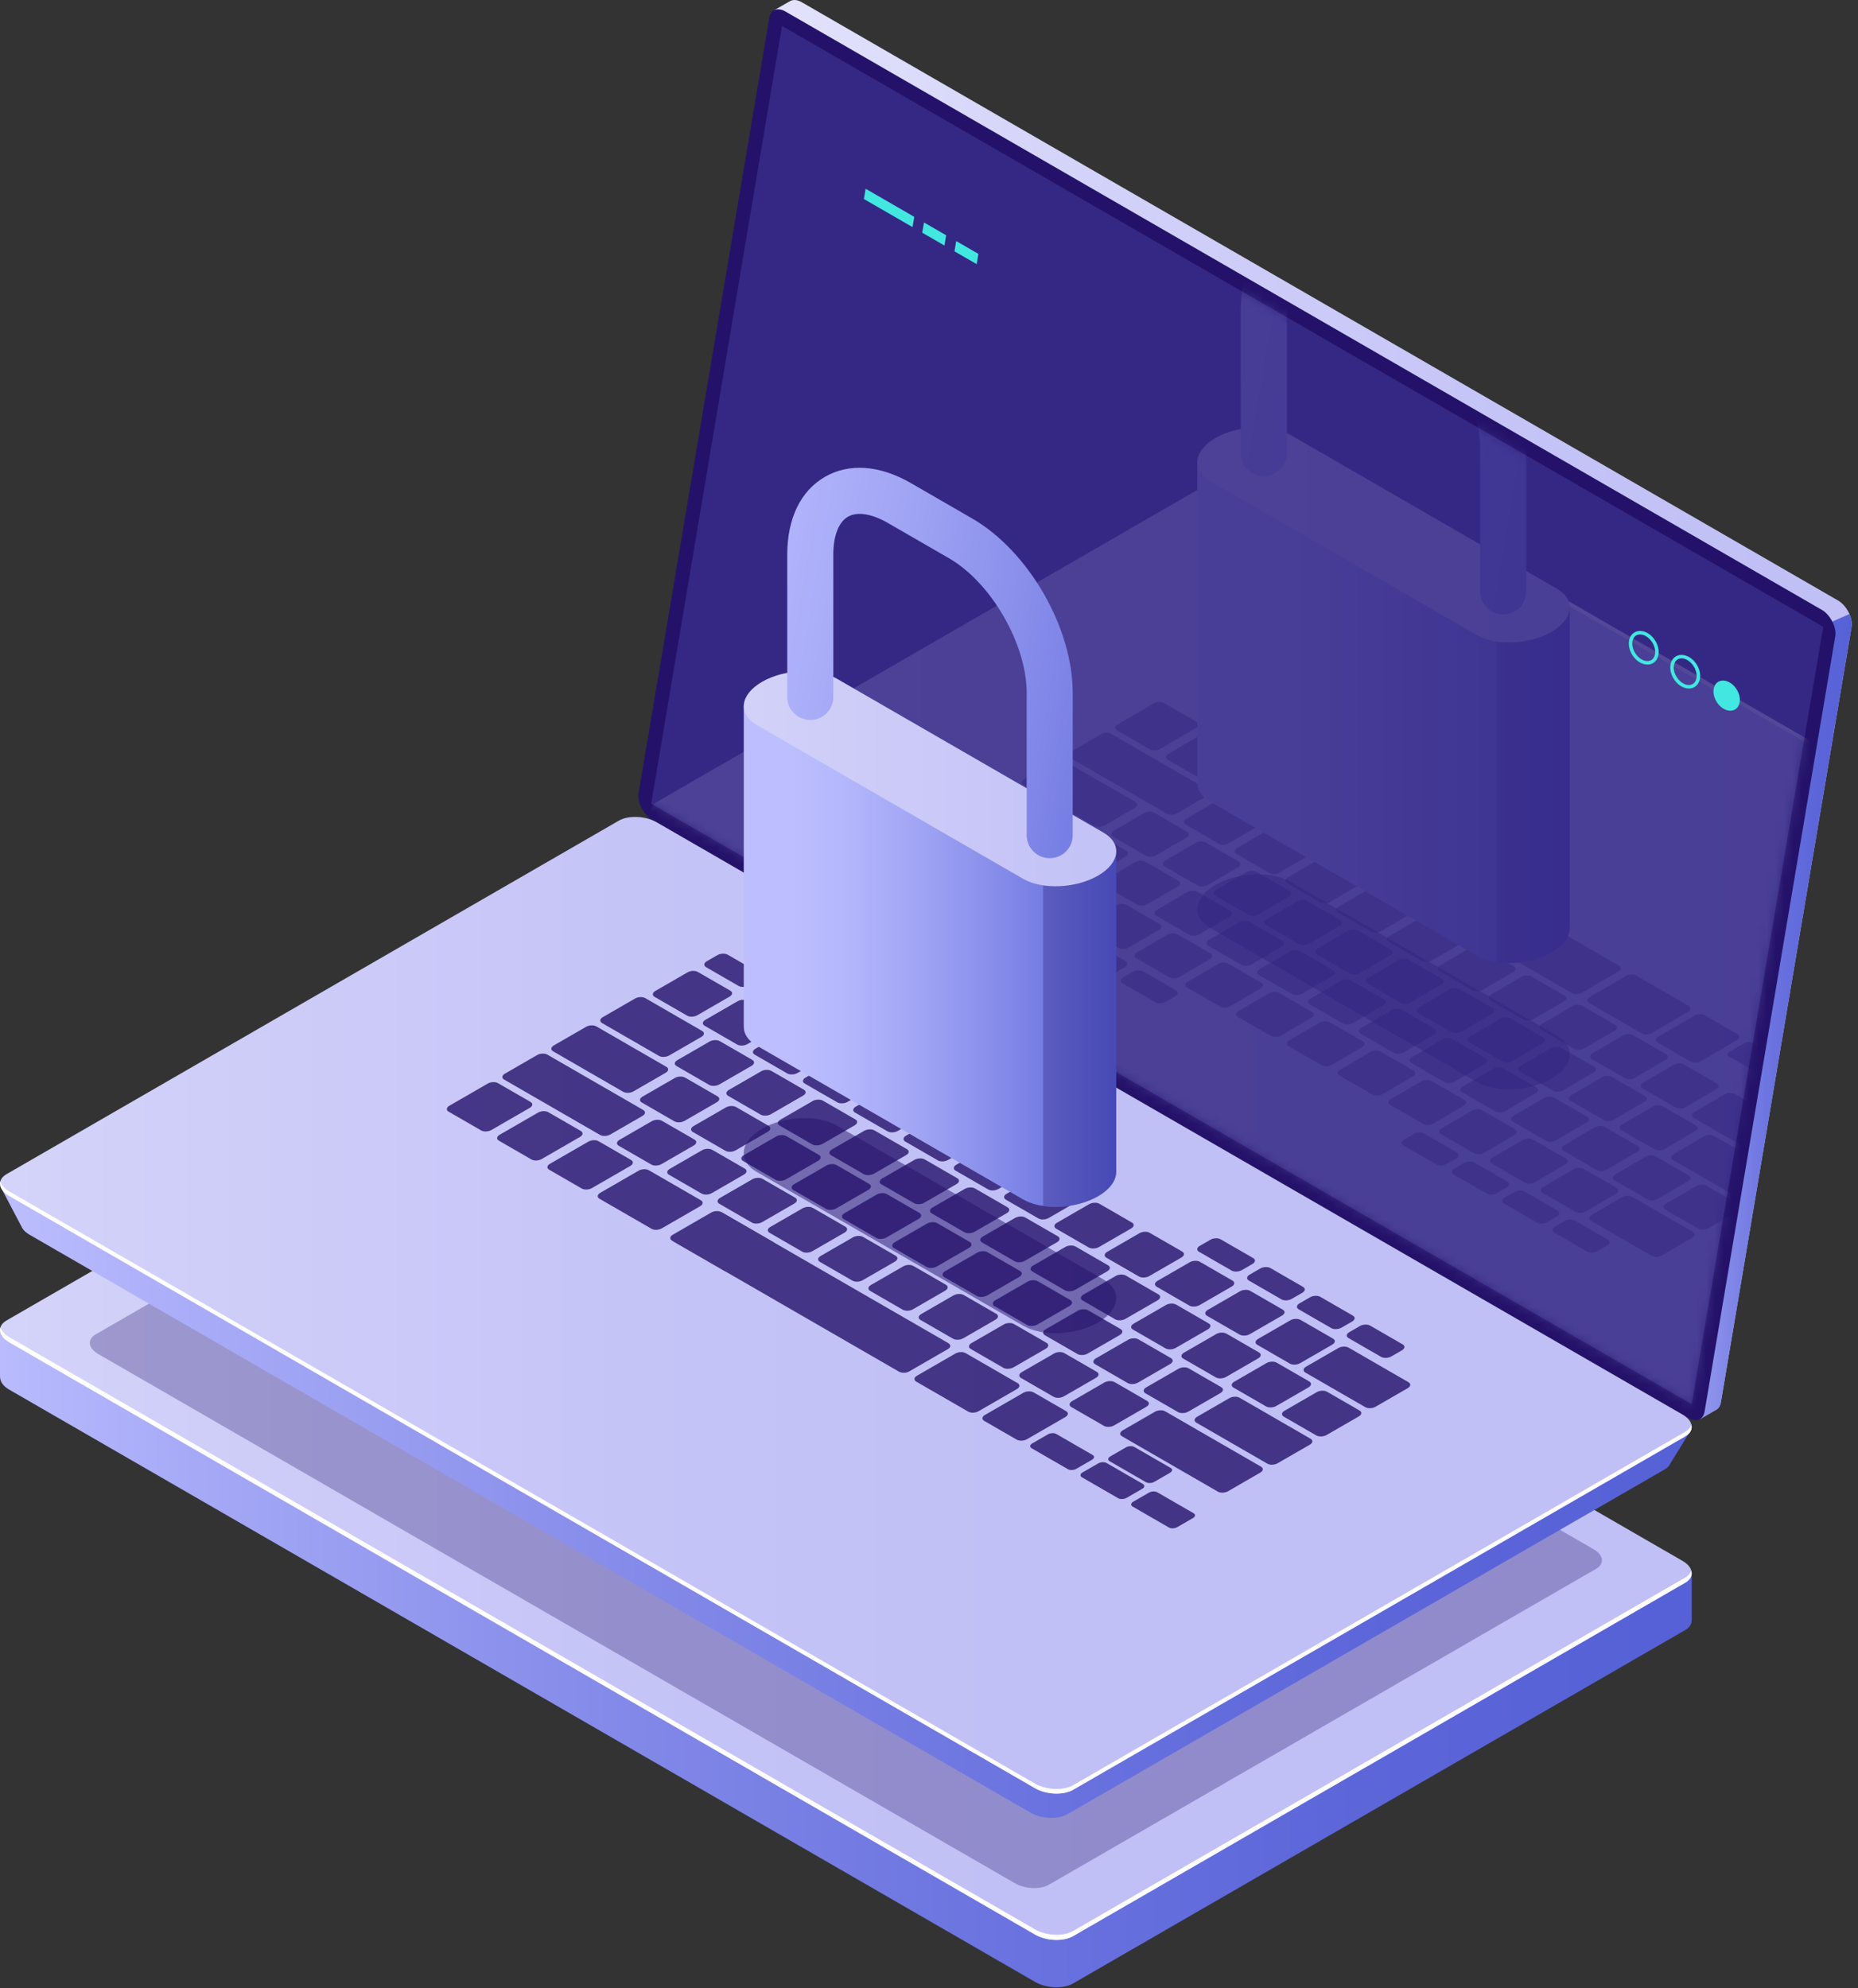 <?xml version="1.0" encoding="UTF-8"?> <svg xmlns="http://www.w3.org/2000/svg" width="214" height="229" viewBox="0 0 214 229" fill="none"><rect x="0" y="0" width="214" height="229" fill="#333333" stroke="none"/><path d="M194.85 181.197L188.344 180.261L75.631 115.186C74.338 114.439 72.381 114.358 71.261 115.005L4.132 153.762L0 153.168V158.652L0.013 158.654C0.02 159.145 0.37 159.661 1.07 160.065L119.219 228.279C120.512 229.026 122.469 229.107 123.589 228.46L194.093 187.754C194.608 187.457 194.844 187.056 194.837 186.639L194.849 186.641V181.197H194.85Z" fill="url(#paint0_linear_2043_398)"></path><path d="M1.071 154.613L119.22 222.827C120.513 223.574 122.47 223.655 123.59 223.008L194.094 182.302C195.214 181.655 195.074 180.526 193.78 179.779L75.631 111.565C74.338 110.818 72.381 110.737 71.261 111.384L0.757 152.09C-0.362 152.736 -0.222 153.866 1.071 154.613Z" fill="url(#paint1_linear_2043_398)"></path><path opacity="0.3" d="M11.302 155.95L116.906 216.921C118.062 217.588 119.811 217.661 120.812 217.083L183.83 180.7C184.831 180.122 184.706 179.112 183.55 178.445L77.946 117.474C76.79 116.807 75.042 116.734 74.041 117.312L11.023 153.695C10.021 154.273 10.147 155.282 11.302 155.95Z" fill="#24126A"></path><path d="M194.094 181.709L123.59 222.415C122.47 223.062 120.514 222.981 119.22 222.234L1.071 154.02C0.504 153.692 0.172 153.291 0.058 152.889C-0.121 153.465 0.22 154.121 1.071 154.613L119.22 222.827C120.513 223.574 122.47 223.655 123.59 223.008L194.094 182.302C194.723 181.939 194.94 181.424 194.794 180.91C194.701 181.209 194.477 181.489 194.094 181.709Z" fill="white"></path><path d="M75.419 90.299L90.354 1.69L89.153 1.184L90.958 0.149L90.955 0.16C91.305 -0.073 91.8 -0.059 92.346 0.256L211.709 69.17C212.689 69.736 213.431 71.187 213.259 72.202L198.205 161.515C198.126 161.98 197.896 162.289 197.576 162.424L197.578 162.425L195.812 163.445L195.509 161.797L195.61 161.828L76.97 93.331C75.988 92.765 75.247 91.313 75.419 90.299Z" fill="url(#paint2_linear_2043_398)"></path><path d="M211.044 71.593L213.006 70.725C213.226 71.228 213.334 71.756 213.259 72.202L198.205 161.515C198.126 161.98 197.896 162.289 197.576 162.424L197.578 162.425L195.812 163.445L195.509 161.797L195.61 161.828L189.607 158.362L211.044 71.593Z" fill="url(#paint3_linear_2043_398)"></path><path d="M75.096 94.405L194.459 163.319C195.381 163.851 196.17 163.544 196.331 162.59L211.385 73.277C211.557 72.262 210.815 70.811 209.835 70.245L90.473 1.33C89.551 0.798 88.762 1.105 88.601 2.059L73.547 91.372C73.374 92.388 74.116 93.839 75.096 94.405Z" fill="#24126A"></path><g opacity="0.51"><path d="M90.072 2.992L209.996 72.198L194.85 161.739L75.004 92.577L90.072 2.992Z" fill="#453C9E"></path></g><path d="M0.064 136.689L6.578 140.091L71.896 102.379C72.989 101.748 74.898 101.827 76.159 102.556L188.815 167.598C189.893 166.995 194.808 164.631 194.808 164.631L192.424 168.507C192.424 168.507 192.416 168.5 192.414 168.499C192.315 168.775 192.103 169.033 191.747 169.239L122.954 208.957C121.861 209.588 119.952 209.509 118.69 208.78L3.409 142.222C2.891 141.923 2.573 141.561 2.442 141.194L2.433 141.2L0.064 136.689Z" fill="url(#paint4_linear_2043_398)"></path><path d="M1.071 137.76L119.22 205.974C120.513 206.721 122.47 206.802 123.59 206.155L194.094 165.449C195.214 164.802 195.074 163.673 193.78 162.926L75.631 94.712C74.338 93.965 72.381 93.884 71.261 94.531L0.757 135.237C-0.362 135.884 -0.222 137.014 1.071 137.76Z" fill="url(#paint5_linear_2043_398)"></path><path d="M1.071 137.23L119.22 205.445C120.513 206.192 122.469 206.273 123.589 205.626L194.093 164.919C194.487 164.691 194.717 164.403 194.803 164.093C194.928 164.595 194.706 165.095 194.093 165.449L123.589 206.154C122.469 206.801 120.513 206.719 119.22 205.973L1.071 137.759C0.233 137.275 -0.112 136.632 0.047 136.062C0.151 136.477 0.487 136.892 1.071 137.23Z" fill="white"></path><g opacity="0.15"><mask id="mask0_2043_398" style="mask-type:luminance" maskUnits="userSpaceOnUse" x="75" y="2" width="135" height="160"><path d="M209.996 72.198L90.072 2.992L75.004 92.577L194.85 161.739L209.996 72.198Z" fill="white"></path></mask><g mask="url(#mask0_2043_398)"><path d="M74.95 93.83L81.464 97.232L146.782 59.52C147.875 58.889 149.784 58.968 151.045 59.697L263.701 124.739C264.779 124.136 269.694 121.772 269.694 121.772L267.309 125.648C267.309 125.648 267.301 125.641 267.299 125.64C267.2 125.916 266.988 126.174 266.632 126.38L197.839 166.098C196.746 166.729 194.837 166.65 193.576 165.921L78.293 99.362C77.775 99.063 77.457 98.701 77.326 98.334L77.317 98.34L74.95 93.83Z" fill="url(#paint6_linear_2043_398)"></path><path d="M75.957 94.9L194.106 163.114C195.399 163.861 197.355 163.942 198.475 163.295L268.979 122.589C270.099 121.942 269.958 120.813 268.665 120.066L150.516 51.852C149.223 51.105 147.266 51.024 146.147 51.671L75.643 92.377C74.523 93.024 74.664 94.153 75.957 94.9Z" fill="url(#paint7_linear_2043_398)"></path><path d="M268.666 120.066L150.517 51.852C149.685 51.371 148.579 51.171 147.597 51.258C148.323 51.315 149.054 51.51 149.646 51.852L267.795 120.066C269.088 120.813 269.229 121.942 268.109 122.589L197.605 163.295C197.206 163.525 196.699 163.659 196.155 163.708C197.015 163.775 197.868 163.646 198.475 163.295L268.979 122.589C270.1 121.942 269.96 120.813 268.666 120.066Z" fill="white"></path><g opacity="0.5"><path d="M137.844 83.157L134.057 80.971C133.753 80.795 133.238 80.81 132.908 81.003L128.699 83.462C128.368 83.655 128.347 83.954 128.651 84.13L132.438 86.316C132.742 86.492 133.257 86.477 133.587 86.284L137.796 83.825C138.127 83.631 138.148 83.332 137.844 83.157Z" fill="#24126A"></path><path d="M143.693 86.534L139.906 84.347C139.602 84.171 139.087 84.186 138.757 84.379L134.548 86.838C134.217 87.031 134.196 87.331 134.5 87.507L138.287 89.692C138.591 89.868 139.106 89.853 139.436 89.66L143.645 87.201C143.975 87.008 143.997 86.71 143.693 86.534Z" fill="#24126A"></path><path d="M149.541 89.909L145.754 87.722C145.45 87.546 144.935 87.561 144.605 87.754L140.396 90.213C140.065 90.406 140.044 90.706 140.348 90.882L144.135 93.069C144.439 93.245 144.954 93.23 145.284 93.037L149.493 90.578C149.824 90.385 149.845 90.085 149.541 89.909Z" fill="#24126A"></path><path d="M145.088 94.404L141.301 92.217C140.997 92.041 140.482 92.056 140.152 92.249L136.619 94.313C136.288 94.506 136.267 94.805 136.571 94.981L140.358 97.168C140.662 97.344 141.177 97.329 141.507 97.136L145.04 95.072C145.371 94.879 145.393 94.58 145.088 94.404Z" fill="#24126A"></path><path d="M150.937 97.78L147.15 95.594C146.846 95.418 146.331 95.433 146.001 95.626L142.468 97.69C142.137 97.883 142.116 98.182 142.42 98.358L146.207 100.545C146.511 100.72 147.026 100.706 147.356 100.513L150.889 98.449C151.22 98.255 151.241 97.956 150.937 97.78Z" fill="#24126A"></path><path d="M156.786 101.158L152.999 98.971C152.695 98.795 152.18 98.81 151.85 99.003L148.317 101.067C147.986 101.26 147.965 101.559 148.269 101.735L152.056 103.922C152.36 104.098 152.875 104.083 153.205 103.89L156.738 101.826C157.068 101.632 157.09 101.333 156.786 101.158Z" fill="#24126A"></path><path d="M162.634 104.534L158.847 102.348C158.543 102.172 158.028 102.187 157.698 102.38L154.165 104.444C153.834 104.637 153.813 104.936 154.117 105.112L157.904 107.299C158.208 107.475 158.723 107.46 159.053 107.267L162.586 105.203C162.917 105.009 162.938 104.71 162.634 104.534Z" fill="#24126A"></path><path d="M168.483 107.911L164.696 105.724C164.392 105.548 163.877 105.563 163.547 105.756L160.014 107.821C159.683 108.014 159.662 108.313 159.966 108.489L163.753 110.676C164.057 110.852 164.572 110.837 164.902 110.644L168.435 108.579C168.765 108.385 168.787 108.087 168.483 107.911Z" fill="#24126A"></path><path d="M174.332 111.288L170.545 109.101C170.241 108.925 169.726 108.94 169.396 109.133L165.863 111.197C165.532 111.39 165.511 111.689 165.815 111.865L169.602 114.052C169.906 114.228 170.421 114.213 170.751 114.02L174.284 111.956C174.614 111.762 174.636 111.463 174.332 111.288Z" fill="#24126A"></path><path d="M180.18 114.664L176.393 112.478C176.089 112.302 175.574 112.317 175.244 112.51L171.711 114.574C171.38 114.767 171.359 115.066 171.663 115.242L175.45 117.429C175.754 117.605 176.269 117.59 176.599 117.397L180.132 115.333C180.463 115.139 180.484 114.84 180.18 114.664Z" fill="#24126A"></path><path d="M186.029 118.04L182.242 115.853C181.938 115.677 181.423 115.692 181.093 115.885L177.56 117.949C177.229 118.142 177.208 118.441 177.512 118.617L181.299 120.804C181.603 120.98 182.118 120.965 182.448 120.772L185.981 118.708C186.311 118.515 186.333 118.216 186.029 118.04Z" fill="#24126A"></path><path d="M191.877 121.417L188.09 119.23C187.786 119.054 187.271 119.069 186.941 119.262L183.408 121.326C183.077 121.519 183.056 121.818 183.36 121.994L187.147 124.181C187.451 124.357 187.966 124.342 188.296 124.149L191.829 122.085C192.16 121.891 192.182 121.592 191.877 121.417Z" fill="#24126A"></path><path d="M197.726 124.795L193.939 122.609C193.635 122.433 193.12 122.448 192.79 122.641L189.257 124.705C188.926 124.898 188.905 125.197 189.209 125.373L192.996 127.56C193.3 127.736 193.815 127.721 194.145 127.528L197.678 125.464C198.009 125.269 198.03 124.97 197.726 124.795Z" fill="#24126A"></path><path d="M142.652 99.224L138.865 97.037C138.561 96.861 138.046 96.876 137.716 97.069L134.183 99.133C133.852 99.326 133.831 99.625 134.135 99.801L137.922 101.988C138.226 102.164 138.741 102.149 139.071 101.956L142.604 99.892C142.935 99.698 142.956 99.399 142.652 99.224Z" fill="#24126A"></path><path d="M136.716 95.798L132.929 93.611C132.625 93.436 132.11 93.45 131.78 93.643L128.247 95.707C127.916 95.9 127.895 96.199 128.199 96.375L131.986 98.562C132.29 98.737 132.805 98.723 133.135 98.53L136.668 96.466C136.999 96.272 137.02 95.973 136.716 95.798Z" fill="#24126A"></path><path d="M130.77 92.365L122.613 87.656C122.309 87.48 121.794 87.495 121.464 87.688L117.931 89.752C117.6 89.945 117.579 90.244 117.883 90.42L126.04 95.129C126.344 95.305 126.859 95.29 127.189 95.097L130.722 93.033C131.053 92.839 131.075 92.54 130.77 92.365Z" fill="#24126A"></path><path d="M123.872 94.609L117.253 90.787C116.949 90.612 116.434 90.626 116.104 90.819L112.571 92.883C112.24 93.076 112.219 93.375 112.523 93.551L119.142 97.373C119.446 97.549 119.961 97.534 120.291 97.341L123.824 95.277C124.155 95.084 124.177 94.785 123.872 94.609Z" fill="#24126A"></path><path d="M148.501 102.601L144.714 100.414C144.41 100.239 143.895 100.253 143.565 100.446L140.032 102.51C139.701 102.703 139.68 103.002 139.984 103.178L143.771 105.365C144.075 105.54 144.59 105.526 144.92 105.333L148.453 103.269C148.783 103.076 148.805 102.777 148.501 102.601Z" fill="#24126A"></path><path d="M154.349 105.978L150.562 103.791C150.258 103.616 149.743 103.63 149.413 103.823L145.88 105.887C145.549 106.08 145.528 106.379 145.832 106.555L149.619 108.741C149.923 108.917 150.438 108.902 150.768 108.709L154.301 106.646C154.632 106.452 154.653 106.153 154.349 105.978Z" fill="#24126A"></path><path d="M160.198 109.354L156.411 107.167C156.107 106.992 155.592 107.006 155.262 107.199L151.729 109.263C151.398 109.456 151.377 109.755 151.681 109.931L155.468 112.118C155.772 112.293 156.287 112.279 156.617 112.086L160.15 110.022C160.48 109.828 160.502 109.529 160.198 109.354Z" fill="#24126A"></path><path d="M166.046 112.73L162.259 110.543C161.955 110.367 161.44 110.382 161.11 110.575L157.577 112.639C157.246 112.832 157.225 113.131 157.529 113.307L161.316 115.494C161.62 115.67 162.135 115.655 162.465 115.462L165.998 113.398C166.329 113.205 166.351 112.906 166.046 112.73Z" fill="#24126A"></path><path d="M171.895 116.107L168.108 113.92C167.804 113.744 167.289 113.759 166.959 113.952L163.426 116.016C163.095 116.209 163.074 116.508 163.378 116.684L167.165 118.871C167.469 119.047 167.984 119.032 168.314 118.839L171.847 116.775C172.178 116.582 172.199 116.283 171.895 116.107Z" fill="#24126A"></path><path d="M177.744 119.485L173.957 117.298C173.653 117.123 173.138 117.137 172.808 117.33L169.275 119.394C168.944 119.587 168.923 119.886 169.227 120.062L173.014 122.249C173.318 122.424 173.833 122.41 174.163 122.217L177.696 120.153C178.026 119.959 178.048 119.66 177.744 119.485Z" fill="#24126A"></path><path d="M183.592 122.861L179.805 120.674C179.501 120.498 178.986 120.513 178.656 120.706L175.123 122.77C174.792 122.963 174.771 123.262 175.075 123.438L178.862 125.625C179.166 125.801 179.681 125.786 180.011 125.593L183.544 123.529C183.875 123.335 183.896 123.036 183.592 122.861Z" fill="#24126A"></path><path d="M189.441 126.237L185.654 124.05C185.35 123.875 184.835 123.889 184.505 124.082L180.972 126.146C180.641 126.339 180.62 126.638 180.924 126.814L184.711 129.001C185.015 129.176 185.53 129.162 185.86 128.969L189.393 126.905C189.724 126.712 189.745 126.413 189.441 126.237Z" fill="#24126A"></path><path d="M195.29 129.615L191.503 127.428C191.199 127.252 190.684 127.267 190.354 127.46L186.821 129.524C186.49 129.717 186.469 130.016 186.773 130.192L190.56 132.379C190.864 132.555 191.379 132.54 191.709 132.347L195.242 130.283C195.572 130.089 195.594 129.791 195.29 129.615Z" fill="#24126A"></path><path d="M205.687 135.618L197.424 130.847C197.12 130.672 196.605 130.686 196.275 130.879L192.742 132.943C192.411 133.136 192.39 133.435 192.694 133.611L200.957 138.382C201.261 138.557 201.776 138.543 202.106 138.35L205.639 136.286C205.97 136.092 205.991 135.793 205.687 135.618Z" fill="#24126A"></path><path d="M194.966 141.882L187.991 137.855C187.687 137.679 187.172 137.694 186.842 137.887L183.309 139.951C182.978 140.144 182.957 140.443 183.261 140.619L190.236 144.646C190.54 144.822 191.055 144.807 191.385 144.614L194.918 142.55C195.248 142.356 195.27 142.057 194.966 141.882Z" fill="#24126A"></path><path d="M147.689 108.359L143.902 106.172C143.598 105.996 143.083 106.011 142.753 106.204L139.22 108.268C138.889 108.461 138.868 108.76 139.172 108.936L142.959 111.123C143.263 111.299 143.778 111.284 144.108 111.091L147.641 109.027C147.971 108.833 147.993 108.534 147.689 108.359Z" fill="#24126A"></path><path d="M141.695 104.899L137.908 102.713C137.604 102.537 137.089 102.552 136.759 102.745L133.226 104.809C132.895 105.002 132.874 105.301 133.178 105.477L136.965 107.664C137.269 107.84 137.784 107.825 138.114 107.632L141.647 105.568C141.977 105.373 141.999 105.074 141.695 104.899Z" fill="#24126A"></path><path d="M135.701 101.437L131.914 99.25C131.61 99.074 131.095 99.089 130.765 99.282L127.232 101.346C126.901 101.539 126.88 101.838 127.184 102.014L130.971 104.201C131.275 104.377 131.79 104.362 132.12 104.169L135.653 102.105C135.983 101.912 136.005 101.613 135.701 101.437Z" fill="#24126A"></path><path d="M129.707 97.977L125.92 95.791C125.616 95.615 125.101 95.63 124.771 95.823L121.238 97.887C120.907 98.08 120.886 98.379 121.19 98.555L124.977 100.742C125.281 100.918 125.796 100.903 126.126 100.71L129.659 98.646C129.989 98.452 130.011 98.153 129.707 97.977Z" fill="#24126A"></path><path d="M153.537 111.735L149.75 109.549C149.446 109.373 148.931 109.388 148.601 109.581L145.068 111.645C144.737 111.838 144.716 112.137 145.02 112.313L148.807 114.5C149.111 114.676 149.626 114.661 149.956 114.468L153.489 112.404C153.82 112.21 153.841 111.911 153.537 111.735Z" fill="#24126A"></path><path d="M159.386 115.113L155.599 112.926C155.295 112.75 154.78 112.765 154.45 112.958L150.917 115.022C150.586 115.215 150.565 115.514 150.869 115.69L154.656 117.877C154.96 118.053 155.475 118.038 155.805 117.845L159.338 115.781C159.669 115.587 159.69 115.289 159.386 115.113Z" fill="#24126A"></path><path d="M165.235 118.49L161.448 116.303C161.144 116.127 160.629 116.142 160.299 116.335L156.766 118.399C156.435 118.592 156.414 118.891 156.718 119.067L160.505 121.254C160.809 121.43 161.324 121.415 161.654 121.222L165.187 119.158C165.517 118.964 165.539 118.665 165.235 118.49Z" fill="#24126A"></path><path d="M171.083 121.866L167.296 119.68C166.992 119.504 166.477 119.519 166.147 119.712L162.614 121.776C162.283 121.969 162.262 122.268 162.566 122.444L166.353 124.631C166.657 124.807 167.172 124.792 167.502 124.599L171.035 122.535C171.366 122.341 171.387 122.042 171.083 121.866Z" fill="#24126A"></path><path d="M176.932 125.244L173.145 123.057C172.841 122.881 172.326 122.896 171.996 123.089L168.463 125.153C168.132 125.346 168.111 125.645 168.415 125.821L172.202 128.008C172.506 128.184 173.021 128.169 173.351 127.976L176.884 125.912C177.214 125.719 177.236 125.42 176.932 125.244Z" fill="#24126A"></path><path d="M182.781 128.619L178.994 126.433C178.69 126.257 178.175 126.272 177.845 126.465L174.312 128.529C173.981 128.722 173.96 129.021 174.264 129.197L178.051 131.384C178.355 131.56 178.87 131.545 179.2 131.352L182.733 129.288C183.063 129.093 183.085 128.794 182.781 128.619Z" fill="#24126A"></path><path d="M188.629 131.996L184.842 129.81C184.538 129.634 184.023 129.649 183.693 129.842L180.16 131.906C179.829 132.099 179.808 132.398 180.112 132.574L183.899 134.761C184.203 134.937 184.718 134.922 185.048 134.729L188.581 132.665C188.912 132.471 188.933 132.172 188.629 131.996Z" fill="#24126A"></path><path d="M194.478 135.373L190.691 133.187C190.387 133.011 189.872 133.026 189.542 133.219L186.009 135.283C185.678 135.476 185.657 135.775 185.961 135.951L189.748 138.138C190.052 138.314 190.567 138.299 190.897 138.106L194.43 136.042C194.76 135.848 194.782 135.549 194.478 135.373Z" fill="#24126A"></path><path d="M200.326 138.75L196.539 136.564C196.235 136.388 195.72 136.403 195.39 136.596L191.857 138.66C191.526 138.853 191.505 139.152 191.809 139.328L195.596 141.515C195.9 141.691 196.415 141.676 196.745 141.483L200.278 139.419C200.609 139.224 200.63 138.925 200.326 138.75Z" fill="#24126A"></path><path d="M133.555 106.425L129.768 104.238C129.464 104.062 128.949 104.077 128.619 104.27L125.086 106.334C124.755 106.527 124.734 106.826 125.038 107.002L128.825 109.189C129.129 109.365 129.644 109.35 129.974 109.157L133.507 107.093C133.838 106.9 133.859 106.601 133.555 106.425Z" fill="#24126A"></path><path d="M127.736 103.066L123.949 100.879C123.645 100.703 123.13 100.718 122.8 100.911L119.267 102.975C118.936 103.168 118.915 103.467 119.219 103.643L123.006 105.83C123.31 106.006 123.825 105.991 124.155 105.798L127.688 103.734C128.018 103.54 128.04 103.241 127.736 103.066Z" fill="#24126A"></path><path d="M121.916 99.706L118.129 97.519C117.825 97.344 117.31 97.358 116.98 97.551L113.447 99.615C113.116 99.808 113.095 100.107 113.399 100.283L117.186 102.47C117.49 102.646 118.005 102.631 118.335 102.438L121.868 100.374C122.199 100.18 122.22 99.881 121.916 99.706Z" fill="#24126A"></path><path d="M116.097 96.347L112.31 94.16C112.006 93.984 111.491 93.999 111.161 94.192L107.628 96.256C107.297 96.449 107.276 96.748 107.58 96.924L111.367 99.111C111.671 99.287 112.186 99.272 112.516 99.079L116.049 97.015C116.379 96.821 116.401 96.522 116.097 96.347Z" fill="#24126A"></path><path d="M110.462 99.638L106.675 97.451C106.371 97.275 105.856 97.29 105.526 97.483L104.358 98.165C104.027 98.358 104.006 98.657 104.31 98.833L108.097 101.02C108.401 101.195 108.916 101.181 109.246 100.988L110.414 100.306C110.744 100.112 110.766 99.813 110.462 99.638Z" fill="#24126A"></path><path d="M118.056 104.023L114.269 101.836C113.965 101.66 113.45 101.675 113.12 101.868L111.952 102.55C111.621 102.743 111.6 103.042 111.904 103.218L115.691 105.405C115.995 105.581 116.51 105.566 116.84 105.373L118.008 104.691C118.339 104.498 118.36 104.199 118.056 104.023Z" fill="#24126A"></path><path d="M123.852 107.369L120.065 105.183C119.761 105.007 119.246 105.022 118.916 105.215L117.748 105.897C117.417 106.09 117.396 106.389 117.7 106.565L121.487 108.752C121.791 108.928 122.306 108.913 122.636 108.72L123.804 108.038C124.134 107.844 124.156 107.545 123.852 107.369Z" fill="#24126A"></path><path d="M129.647 110.715L125.86 108.529C125.556 108.353 125.041 108.368 124.711 108.561L123.543 109.243C123.212 109.436 123.191 109.735 123.495 109.911L127.282 112.098C127.586 112.274 128.101 112.259 128.431 112.066L129.599 111.384C129.929 111.19 129.951 110.891 129.647 110.715Z" fill="#24126A"></path><path d="M135.442 114.061L131.655 111.875C131.351 111.699 130.836 111.714 130.506 111.907L129.338 112.589C129.007 112.782 128.986 113.081 129.29 113.257L133.077 115.443C133.381 115.619 133.896 115.604 134.226 115.411L135.394 114.729C135.725 114.535 135.746 114.237 135.442 114.061Z" fill="#24126A"></path><path d="M167.796 132.74L164.009 130.553C163.705 130.377 163.19 130.392 162.86 130.585L161.692 131.267C161.361 131.46 161.34 131.759 161.644 131.935L165.431 134.122C165.735 134.298 166.25 134.283 166.58 134.09L167.748 133.408C168.079 133.214 168.1 132.915 167.796 132.74Z" fill="#24126A"></path><path d="M173.591 136.087L169.804 133.9C169.5 133.724 168.985 133.739 168.655 133.932L167.487 134.614C167.156 134.807 167.135 135.106 167.439 135.282L171.226 137.469C171.53 137.645 172.045 137.63 172.375 137.437L173.543 136.755C173.874 136.561 173.896 136.262 173.591 136.087Z" fill="#24126A"></path><path d="M179.387 139.433L175.6 137.246C175.296 137.07 174.781 137.085 174.451 137.278L173.283 137.96C172.952 138.153 172.931 138.452 173.235 138.628L177.022 140.815C177.326 140.991 177.841 140.976 178.171 140.783L179.339 140.101C179.669 139.907 179.691 139.608 179.387 139.433Z" fill="#24126A"></path><path d="M185.182 142.777L181.395 140.59C181.091 140.414 180.576 140.429 180.246 140.622L179.078 141.304C178.747 141.497 178.726 141.796 179.03 141.972L182.817 144.159C183.121 144.334 183.636 144.32 183.966 144.127L185.134 143.445C185.465 143.252 185.486 142.953 185.182 142.777Z" fill="#24126A"></path><path d="M139.404 109.802L135.617 107.615C135.313 107.44 134.798 107.454 134.468 107.647L130.935 109.711C130.604 109.904 130.583 110.203 130.887 110.379L134.674 112.566C134.978 112.741 135.493 112.727 135.823 112.534L139.356 110.47C139.686 110.277 139.708 109.978 139.404 109.802Z" fill="#24126A"></path><path d="M145.252 113.179L141.465 110.992C141.161 110.816 140.646 110.831 140.316 111.024L136.783 113.088C136.452 113.281 136.431 113.58 136.735 113.756L140.522 115.943C140.826 116.119 141.341 116.104 141.671 115.911L145.204 113.847C145.535 113.653 145.556 113.354 145.252 113.179Z" fill="#24126A"></path><path d="M151.101 116.556L147.314 114.369C147.01 114.193 146.495 114.208 146.165 114.401L142.632 116.465C142.301 116.658 142.28 116.957 142.584 117.133L146.371 119.32C146.675 119.495 147.19 119.481 147.52 119.288L151.053 117.224C151.384 117.031 151.405 116.732 151.101 116.556Z" fill="#24126A"></path><path d="M156.95 119.933L153.163 117.746C152.859 117.57 152.344 117.585 152.014 117.778L148.481 119.842C148.15 120.035 148.129 120.334 148.433 120.51L152.22 122.697C152.524 122.873 153.039 122.858 153.369 122.665L156.902 120.601C157.232 120.408 157.254 120.109 156.95 119.933Z" fill="#24126A"></path><path d="M162.798 123.31L159.011 121.123C158.707 120.948 158.192 120.962 157.862 121.155L154.329 123.219C153.998 123.412 153.977 123.711 154.281 123.887L158.068 126.074C158.372 126.25 158.887 126.235 159.217 126.042L162.75 123.978C163.081 123.784 163.102 123.485 162.798 123.31Z" fill="#24126A"></path><path d="M168.647 126.686L164.86 124.499C164.556 124.324 164.041 124.338 163.711 124.531L160.178 126.595C159.847 126.788 159.826 127.087 160.13 127.263L163.917 129.45C164.221 129.625 164.736 129.611 165.066 129.418L168.599 127.354C168.929 127.16 168.951 126.861 168.647 126.686Z" fill="#24126A"></path><path d="M174.495 130.062L170.708 127.875C170.404 127.699 169.889 127.714 169.559 127.907L166.026 129.971C165.695 130.164 165.674 130.463 165.978 130.639L169.765 132.826C170.069 133.002 170.584 132.987 170.914 132.794L174.447 130.73C174.778 130.537 174.799 130.238 174.495 130.062Z" fill="#24126A"></path><path d="M180.344 133.44L176.557 131.253C176.253 131.078 175.738 131.092 175.408 131.285L171.875 133.349C171.544 133.542 171.523 133.841 171.827 134.017L175.614 136.204C175.918 136.379 176.433 136.365 176.763 136.172L180.296 134.108C180.627 133.914 180.648 133.616 180.344 133.44Z" fill="#24126A"></path><path d="M186.193 136.816L182.406 134.629C182.102 134.453 181.587 134.468 181.257 134.661L177.724 136.725C177.393 136.918 177.372 137.217 177.676 137.393L181.463 139.58C181.767 139.756 182.282 139.741 182.612 139.548L186.145 137.484C186.475 137.29 186.497 136.991 186.193 136.816Z" fill="#24126A"></path><path d="M139.128 90.963L127.974 84.523C127.67 84.347 127.155 84.362 126.825 84.555L123.292 86.619C122.961 86.812 122.94 87.111 123.244 87.287L134.398 93.727C134.702 93.903 135.217 93.888 135.547 93.695L139.08 91.631C139.411 91.438 139.432 91.139 139.128 90.963Z" fill="#24126A"></path><path d="M210.98 132.446L199.826 126.006C199.522 125.83 199.007 125.845 198.677 126.038L195.144 128.102C194.813 128.295 194.792 128.594 195.096 128.77L206.25 135.21C206.554 135.386 207.069 135.371 207.399 135.178L210.932 133.114C211.263 132.92 211.284 132.621 210.98 132.446Z" fill="#24126A"></path><path d="M200.132 119.119L196.345 116.932C196.041 116.756 195.526 116.771 195.196 116.964L190.987 119.423C190.656 119.616 190.635 119.915 190.939 120.091L194.726 122.278C195.03 122.453 195.545 122.439 195.875 122.246L200.084 119.787C200.415 119.593 200.436 119.294 200.132 119.119Z" fill="#24126A"></path><path d="M157.659 94.597L151.602 91.1C151.298 90.924 150.783 90.939 150.453 91.132L146.244 93.591C145.913 93.784 145.892 94.082 146.196 94.258L152.253 97.755C152.557 97.93 153.072 97.916 153.402 97.724L157.611 95.264C157.942 95.072 157.963 94.772 157.659 94.597Z" fill="#24126A"></path><path d="M194.497 115.864L188.44 112.367C188.136 112.191 187.621 112.206 187.291 112.399L183.082 114.858C182.751 115.051 182.73 115.35 183.034 115.526L189.091 119.023C189.395 119.199 189.91 119.184 190.24 118.991L194.449 116.532C194.78 116.339 194.801 116.04 194.497 115.864Z" fill="#24126A"></path><path d="M166.098 99.469L160.041 95.972C159.737 95.797 159.222 95.811 158.892 96.004L154.683 98.463C154.352 98.656 154.331 98.955 154.635 99.131L160.692 102.628C160.996 102.804 161.511 102.789 161.841 102.596L166.05 100.137C166.38 99.944 166.402 99.645 166.098 99.469Z" fill="#24126A"></path><path d="M154.676 99.153L181.009 114.357C181.336 114.546 181.85 114.553 182.158 114.373L186.45 111.865C186.758 111.685 186.742 111.387 186.415 111.198L160.082 95.994L154.676 99.153Z" fill="#24126A"></path><path d="M205.007 125.072L209.226 127.508C209.475 127.652 209.897 127.64 210.168 127.482L211.89 126.476C212.161 126.318 212.179 126.073 211.929 125.929L207.71 123.493C207.461 123.349 207.039 123.361 206.768 123.519L205.046 124.525C204.775 124.683 204.758 124.928 205.007 125.072Z" fill="#24126A"></path><path d="M199.158 121.697L203.377 124.133C203.626 124.277 204.048 124.265 204.319 124.107L206.041 123.101C206.312 122.943 206.33 122.698 206.08 122.554L201.861 120.118C201.612 119.974 201.19 119.986 200.919 120.144L199.197 121.15C198.927 121.308 198.909 121.553 199.158 121.697Z" fill="#24126A"></path><path d="M201.966 126.85L206.185 129.286C206.434 129.43 206.856 129.418 207.127 129.26L208.849 128.254C209.12 128.096 209.138 127.851 208.888 127.707L204.669 125.271C204.42 125.127 203.998 125.139 203.727 125.297L202.005 126.303C201.734 126.461 201.717 126.706 201.966 126.85Z" fill="#24126A"></path></g></g><mask id="mask1_2043_398" style="mask-type:luminance" maskUnits="userSpaceOnUse" x="75" y="2" width="135" height="160"><path d="M209.996 72.198L90.072 2.992L75.004 92.577L194.85 161.739L209.996 72.198Z" fill="white"></path></mask><g mask="url(#mask1_2043_398)"><path d="M137.9 53.285V90.213L137.902 90.214C137.912 91.014 138.399 91.778 139.389 92.349L170.073 110.064C172.281 111.339 176.139 111.179 178.689 109.707C180.119 108.881 180.834 107.818 180.797 106.819V69.882L137.9 53.285Z" fill="url(#paint8_linear_2043_398)"></path><path opacity="0.3" d="M172.374 110.804C174.439 111.118 176.887 110.748 178.689 109.707C180.119 108.881 180.834 107.818 180.797 106.819V69.882L172.525 66.682H172.374V110.804Z" fill="#24126A"></path><path d="M170.073 73.136L139.389 55.421C137.181 54.146 137.457 51.919 140.008 50.446C142.558 48.974 146.416 48.814 148.624 50.089L179.308 67.804C181.516 69.079 181.239 71.306 178.689 72.779C176.139 74.251 172.281 74.411 170.073 73.136Z" fill="url(#paint9_linear_2043_398)"></path><path opacity="0.5" d="M170.073 124.609L139.389 106.894C137.181 105.619 137.457 103.392 140.008 101.919C142.558 100.447 146.416 100.287 148.624 101.562L179.308 119.277C181.516 120.552 181.239 122.779 178.689 124.252C176.139 125.724 172.281 125.884 170.073 124.609Z" fill="#24126A"></path><path d="M173.136 70.761C171.671 70.761 170.484 69.574 170.484 68.109V51.702C170.484 46.106 166.39 39.015 161.543 36.217L154.502 32.152C152.642 31.078 150.962 30.816 149.894 31.433C148.826 32.05 148.213 33.635 148.213 35.783V52.19C148.213 53.655 147.026 54.842 145.561 54.842C144.097 54.842 142.909 53.655 142.909 52.19V35.783C142.909 31.629 144.448 28.454 147.242 26.841C150.036 25.228 153.556 25.483 157.153 27.56L164.194 31.625C170.694 35.378 175.786 44.197 175.786 51.703V68.11C175.787 69.574 174.6 70.761 173.136 70.761Z" fill="url(#paint10_linear_2043_398)"></path></g></g><g opacity="0.8"><path d="M55.419 130.206L51.668 128.041C51.367 127.867 51.405 127.563 51.752 127.363L56.179 124.807C56.527 124.606 57.053 124.584 57.354 124.758L61.105 126.923C61.406 127.097 61.368 127.401 61.021 127.601L56.594 130.157C56.246 130.358 55.72 130.38 55.419 130.206Z" fill="#24126A"></path><path d="M61.211 133.55L57.46 131.385C57.159 131.211 57.197 130.907 57.544 130.707L61.971 128.151C62.319 127.95 62.845 127.928 63.146 128.102L66.897 130.267C67.198 130.441 67.16 130.745 66.813 130.945L62.386 133.501C62.038 133.702 61.512 133.724 61.211 133.55Z" fill="#24126A"></path><path d="M67.003 136.894L63.252 134.729C62.951 134.555 62.989 134.251 63.336 134.051L67.763 131.495C68.111 131.294 68.637 131.272 68.938 131.446L72.689 133.611C72.99 133.785 72.952 134.089 72.605 134.289L68.178 136.845C67.83 137.046 67.304 137.068 67.003 136.894Z" fill="#24126A"></path><path d="M75.014 134.133L71.263 131.967C70.962 131.793 71 131.489 71.347 131.289L75.063 129.143C75.411 128.942 75.937 128.92 76.238 129.094L79.989 131.259C80.29 131.433 80.252 131.737 79.905 131.937L76.189 134.083C75.841 134.285 75.315 134.307 75.014 134.133Z" fill="#24126A"></path><path d="M80.806 137.477L77.055 135.311C76.754 135.137 76.792 134.834 77.139 134.633L80.855 132.487C81.203 132.286 81.729 132.264 82.03 132.438L85.781 134.603C86.082 134.777 86.044 135.081 85.697 135.281L81.981 137.427C81.634 137.629 81.108 137.651 80.806 137.477Z" fill="#24126A"></path><path d="M86.599 140.819L82.848 138.654C82.547 138.48 82.585 138.176 82.932 137.976L86.648 135.83C86.996 135.629 87.522 135.607 87.823 135.781L91.574 137.946C91.875 138.12 91.837 138.424 91.49 138.624L87.774 140.77C87.426 140.971 86.9 140.993 86.599 140.819Z" fill="#24126A"></path><path d="M92.391 144.163L88.64 141.998C88.339 141.824 88.377 141.52 88.724 141.32L92.44 139.174C92.788 138.973 93.314 138.951 93.615 139.125L97.366 141.29C97.667 141.464 97.629 141.768 97.282 141.968L93.566 144.114C93.218 144.315 92.692 144.337 92.391 144.163Z" fill="#24126A"></path><path d="M98.183 147.509L94.432 145.344C94.131 145.17 94.169 144.866 94.516 144.666L98.232 142.52C98.58 142.319 99.106 142.297 99.407 142.471L103.158 144.636C103.459 144.81 103.421 145.114 103.074 145.314L99.358 147.46C99.01 147.661 98.484 147.683 98.183 147.509Z" fill="#24126A"></path><path d="M103.975 150.853L100.224 148.688C99.923 148.514 99.961 148.211 100.308 148.01L104.024 145.864C104.372 145.663 104.898 145.641 105.199 145.815L108.95 147.98C109.251 148.154 109.213 148.458 108.866 148.658L105.15 150.804C104.803 151.005 104.277 151.027 103.975 150.853Z" fill="#24126A"></path><path d="M109.768 154.196L106.017 152.031C105.716 151.857 105.754 151.553 106.101 151.353L109.817 149.207C110.165 149.006 110.691 148.984 110.992 149.158L114.743 151.324C115.044 151.498 115.006 151.802 114.659 152.002L110.943 154.148C110.595 154.348 110.069 154.369 109.768 154.196Z" fill="#24126A"></path><path d="M115.56 157.542L111.809 155.377C111.508 155.203 111.546 154.899 111.893 154.699L115.609 152.553C115.957 152.352 116.483 152.33 116.784 152.504L120.535 154.669C120.836 154.843 120.798 155.147 120.451 155.347L116.735 157.493C116.387 157.694 115.861 157.716 115.56 157.542Z" fill="#24126A"></path><path d="M121.352 160.886L117.601 158.721C117.3 158.547 117.338 158.243 117.685 158.043L121.401 155.897C121.749 155.696 122.275 155.674 122.576 155.848L126.327 158.013C126.628 158.187 126.59 158.491 126.243 158.691L122.527 160.837C122.179 161.038 121.653 161.06 121.352 160.886Z" fill="#24126A"></path><path d="M127.144 164.23L123.393 162.065C123.092 161.891 123.13 161.587 123.477 161.387L127.193 159.241C127.541 159.04 128.067 159.018 128.368 159.192L132.119 161.357C132.42 161.531 132.382 161.835 132.035 162.035L128.319 164.181C127.971 164.382 127.445 164.404 127.144 164.23Z" fill="#24126A"></path><path d="M83.549 132.548L79.798 130.383C79.497 130.209 79.535 129.906 79.882 129.705L83.598 127.559C83.946 127.358 84.472 127.336 84.773 127.51L88.524 129.675C88.825 129.849 88.787 130.153 88.44 130.353L84.724 132.499C84.376 132.7 83.85 132.722 83.549 132.548Z" fill="#24126A"></path><path d="M77.67 129.153L73.919 126.988C73.618 126.814 73.656 126.51 74.003 126.31L77.719 124.164C78.067 123.963 78.593 123.941 78.894 124.115L82.645 126.28C82.946 126.454 82.908 126.758 82.561 126.958L78.845 129.104C78.497 129.305 77.971 129.327 77.67 129.153Z" fill="#24126A"></path><path d="M71.782 125.756L63.704 121.092C63.403 120.918 63.441 120.614 63.788 120.414L67.504 118.268C67.852 118.067 68.378 118.045 68.679 118.219L76.757 122.883C77.058 123.057 77.02 123.36 76.673 123.561L72.957 125.707C72.609 125.908 72.083 125.93 71.782 125.756Z" fill="#24126A"></path><path d="M75.898 121.621L69.342 117.836C69.041 117.662 69.079 117.358 69.426 117.158L73.142 115.012C73.49 114.811 74.016 114.789 74.317 114.963L80.873 118.748C81.174 118.922 81.136 119.226 80.789 119.426L77.073 121.572C76.725 121.773 76.199 121.795 75.898 121.621Z" fill="#24126A"></path><path d="M89.341 135.894L85.59 133.729C85.289 133.555 85.327 133.251 85.674 133.051L89.39 130.905C89.738 130.704 90.264 130.682 90.565 130.856L94.316 133.022C94.617 133.196 94.579 133.5 94.232 133.7L90.516 135.846C90.168 136.046 89.642 136.067 89.341 135.894Z" fill="#24126A"></path><path d="M95.133 139.237L91.382 137.072C91.081 136.898 91.119 136.594 91.466 136.394L95.182 134.248C95.53 134.047 96.056 134.025 96.357 134.199L100.108 136.364C100.409 136.538 100.371 136.842 100.024 137.042L96.308 139.188C95.96 139.389 95.434 139.411 95.133 139.237Z" fill="#24126A"></path><path d="M100.925 142.581L97.174 140.416C96.873 140.242 96.911 139.938 97.258 139.738L100.974 137.592C101.322 137.391 101.848 137.369 102.149 137.543L105.9 139.708C106.201 139.882 106.163 140.186 105.816 140.386L102.1 142.532C101.753 142.733 101.226 142.755 100.925 142.581Z" fill="#24126A"></path><path d="M106.718 145.925L102.967 143.76C102.666 143.586 102.704 143.283 103.051 143.082L106.767 140.936C107.115 140.735 107.641 140.713 107.942 140.887L111.693 143.052C111.994 143.226 111.956 143.53 111.609 143.73L107.893 145.876C107.545 146.077 107.019 146.099 106.718 145.925Z" fill="#24126A"></path><path d="M112.51 149.269L108.759 147.104C108.458 146.93 108.496 146.626 108.843 146.426L112.559 144.28C112.907 144.079 113.433 144.057 113.734 144.231L117.485 146.396C117.786 146.57 117.748 146.874 117.401 147.074L113.685 149.22C113.337 149.421 112.811 149.443 112.51 149.269Z" fill="#24126A"></path><path d="M118.302 152.613L114.551 150.447C114.25 150.273 114.288 149.97 114.635 149.769L118.351 147.623C118.699 147.422 119.225 147.4 119.526 147.574L123.277 149.739C123.578 149.913 123.54 150.217 123.193 150.417L119.477 152.563C119.129 152.765 118.603 152.787 118.302 152.613Z" fill="#24126A"></path><path d="M124.094 155.956L120.343 153.791C120.042 153.617 120.08 153.313 120.427 153.113L124.143 150.967C124.491 150.766 125.017 150.744 125.318 150.918L129.069 153.083C129.37 153.257 129.332 153.561 128.985 153.761L125.269 155.907C124.921 156.109 124.395 156.13 124.094 155.956Z" fill="#24126A"></path><path d="M129.887 159.302L126.136 157.137C125.835 156.963 125.873 156.659 126.22 156.459L129.936 154.313C130.284 154.112 130.81 154.09 131.111 154.264L134.862 156.429C135.163 156.603 135.125 156.907 134.778 157.107L131.062 159.253C130.714 159.454 130.188 159.476 129.887 159.302Z" fill="#24126A"></path><path d="M135.679 162.646L131.928 160.481C131.627 160.307 131.665 160.003 132.012 159.803L135.728 157.657C136.076 157.456 136.602 157.434 136.903 157.608L140.654 159.773C140.955 159.947 140.917 160.251 140.57 160.451L136.854 162.597C136.506 162.798 135.98 162.82 135.679 162.646Z" fill="#24126A"></path><path d="M145.976 168.59L137.792 163.865C137.491 163.691 137.529 163.388 137.876 163.187L141.592 161.041C141.94 160.84 142.466 160.818 142.767 160.992L150.951 165.717C151.252 165.891 151.214 166.195 150.867 166.395L147.151 168.541C146.803 168.742 146.277 168.764 145.976 168.59Z" fill="#24126A"></path><path d="M157.253 162.08L150.346 158.092C150.045 157.918 150.083 157.614 150.43 157.414L154.146 155.268C154.494 155.067 155.02 155.045 155.321 155.219L162.228 159.207C162.529 159.381 162.491 159.685 162.144 159.885L158.428 162.031C158.08 162.232 157.554 162.254 157.253 162.08Z" fill="#24126A"></path><path d="M99.484 135.237L95.733 133.072C95.432 132.898 95.47 132.594 95.817 132.394L99.533 130.248C99.881 130.047 100.407 130.025 100.708 130.199L104.459 132.364C104.76 132.538 104.722 132.842 104.375 133.042L100.659 135.188C100.311 135.389 99.786 135.411 99.484 135.237Z" fill="#24126A"></path><path d="M93.548 131.811L89.797 129.645C89.496 129.471 89.534 129.168 89.881 128.967L93.597 126.821C93.945 126.62 94.471 126.598 94.772 126.772L98.523 128.937C98.824 129.111 98.786 129.415 98.439 129.615L94.723 131.761C94.375 131.963 93.849 131.985 93.548 131.811Z" fill="#24126A"></path><path d="M87.612 128.384L83.861 126.219C83.56 126.045 83.598 125.741 83.945 125.541L87.661 123.395C88.009 123.194 88.535 123.172 88.836 123.346L92.587 125.512C92.888 125.686 92.85 125.99 92.503 126.19L88.787 128.336C88.439 128.536 87.913 128.557 87.612 128.384Z" fill="#24126A"></path><path d="M81.675 124.956L77.924 122.791C77.623 122.617 77.661 122.313 78.008 122.113L81.724 119.967C82.072 119.766 82.598 119.744 82.899 119.918L86.65 122.083C86.951 122.257 86.913 122.561 86.566 122.761L82.85 124.907C82.503 125.108 81.976 125.13 81.675 124.956Z" fill="#24126A"></path><path d="M105.277 138.581L101.526 136.416C101.225 136.242 101.263 135.939 101.61 135.738L105.326 133.592C105.674 133.391 106.2 133.369 106.501 133.543L110.252 135.708C110.553 135.882 110.515 136.186 110.168 136.386L106.452 138.532C106.104 138.734 105.578 138.755 105.277 138.581Z" fill="#24126A"></path><path d="M111.069 141.927L107.318 139.762C107.017 139.588 107.055 139.284 107.402 139.084L111.118 136.938C111.466 136.737 111.992 136.715 112.293 136.889L116.044 139.055C116.345 139.229 116.307 139.532 115.96 139.733L112.244 141.879C111.896 142.079 111.37 142.1 111.069 141.927Z" fill="#24126A"></path><path d="M116.861 145.271L113.11 143.106C112.809 142.932 112.847 142.628 113.194 142.428L116.91 140.282C117.258 140.081 117.784 140.059 118.085 140.233L121.836 142.398C122.137 142.572 122.099 142.876 121.752 143.076L118.036 145.222C117.688 145.423 117.162 145.445 116.861 145.271Z" fill="#24126A"></path><path d="M122.653 148.614L118.902 146.449C118.601 146.275 118.639 145.971 118.986 145.771L122.702 143.625C123.05 143.424 123.576 143.402 123.877 143.576L127.628 145.741C127.929 145.915 127.891 146.219 127.544 146.419L123.828 148.565C123.48 148.766 122.954 148.788 122.653 148.614Z" fill="#24126A"></path><path d="M128.445 151.96L124.694 149.795C124.393 149.621 124.431 149.317 124.778 149.117L128.494 146.971C128.842 146.77 129.368 146.748 129.669 146.922L133.42 149.087C133.721 149.261 133.683 149.565 133.336 149.765L129.62 151.911C129.273 152.112 128.747 152.134 128.445 151.96Z" fill="#24126A"></path><path d="M134.238 155.304L130.487 153.139C130.186 152.965 130.224 152.661 130.571 152.461L134.287 150.315C134.635 150.114 135.161 150.092 135.462 150.266L139.213 152.432C139.514 152.606 139.476 152.909 139.129 153.11L135.413 155.256C135.065 155.456 134.539 155.478 134.238 155.304Z" fill="#24126A"></path><path d="M140.03 158.648L136.279 156.483C135.978 156.309 136.016 156.005 136.363 155.805L140.079 153.659C140.427 153.458 140.953 153.436 141.254 153.61L145.005 155.776C145.306 155.95 145.268 156.254 144.921 156.454L141.205 158.6C140.857 158.8 140.331 158.822 140.03 158.648Z" fill="#24126A"></path><path d="M145.822 161.991L142.071 159.826C141.77 159.652 141.808 159.348 142.155 159.148L145.871 157.002C146.219 156.801 146.745 156.779 147.046 156.953L150.797 159.118C151.098 159.292 151.06 159.595 150.713 159.796L146.997 161.942C146.649 162.144 146.123 162.165 145.822 161.991Z" fill="#24126A"></path><path d="M151.614 165.337L147.863 163.172C147.562 162.998 147.6 162.694 147.947 162.494L151.663 160.348C152.011 160.147 152.537 160.126 152.838 160.299L156.589 162.464C156.89 162.638 156.852 162.942 156.505 163.142L152.789 165.288C152.442 165.489 151.916 165.51 151.614 165.337Z" fill="#24126A"></path><path d="M96.434 126.968L92.683 124.803C92.382 124.629 92.42 124.326 92.767 124.125L96.483 121.979C96.831 121.778 97.357 121.756 97.658 121.93L101.409 124.095C101.71 124.269 101.672 124.573 101.325 124.773L97.609 126.919C97.262 127.12 96.735 127.142 96.434 126.968Z" fill="#24126A"></path><path d="M90.671 123.64L86.92 121.475C86.619 121.301 86.657 120.997 87.004 120.797L90.72 118.651C91.068 118.45 91.594 118.428 91.895 118.602L95.646 120.767C95.947 120.941 95.909 121.245 95.562 121.445L91.846 123.591C91.498 123.792 90.972 123.814 90.671 123.64Z" fill="#24126A"></path><path d="M84.907 120.312L81.156 118.147C80.855 117.973 80.893 117.669 81.24 117.469L84.956 115.323C85.304 115.122 85.83 115.1 86.131 115.274L89.882 117.439C90.183 117.613 90.145 117.917 89.798 118.117L86.082 120.263C85.735 120.464 85.209 120.485 84.907 120.312Z" fill="#24126A"></path><path d="M79.144 116.984L75.393 114.819C75.092 114.645 75.13 114.341 75.477 114.141L79.193 111.995C79.541 111.794 80.067 111.772 80.368 111.946L84.119 114.111C84.42 114.285 84.382 114.588 84.035 114.788L80.319 116.935C79.971 117.136 79.445 117.158 79.144 116.984Z" fill="#24126A"></path><path d="M85.071 113.563L81.32 111.397C81.019 111.223 81.057 110.919 81.404 110.719L82.633 110.01C82.981 109.809 83.507 109.787 83.808 109.961L87.559 112.126C87.86 112.3 87.822 112.604 87.475 112.804L86.246 113.513C85.898 113.714 85.372 113.736 85.071 113.563Z" fill="#24126A"></path><path d="M92.592 117.906L88.841 115.741C88.54 115.567 88.578 115.263 88.925 115.063L90.153 114.354C90.501 114.153 91.027 114.131 91.328 114.305L95.079 116.47C95.38 116.644 95.342 116.948 94.995 117.148L93.766 117.857C93.419 118.058 92.893 118.08 92.592 117.906Z" fill="#24126A"></path><path d="M98.331 121.218L94.58 119.053C94.279 118.879 94.317 118.575 94.664 118.375L95.892 117.666C96.24 117.465 96.766 117.443 97.067 117.617L100.818 119.782C101.119 119.956 101.081 120.26 100.734 120.46L99.505 121.169C99.158 121.371 98.632 121.392 98.331 121.218Z" fill="#24126A"></path><path d="M104.071 124.533L100.32 122.368C100.019 122.194 100.057 121.89 100.404 121.69L101.632 120.981C101.98 120.78 102.506 120.758 102.807 120.932L106.558 123.097C106.859 123.271 106.821 123.575 106.474 123.775L105.245 124.484C104.898 124.685 104.372 124.707 104.071 124.533Z" fill="#24126A"></path><path d="M109.81 127.845L106.059 125.68C105.758 125.506 105.796 125.202 106.143 125.002L107.372 124.293C107.72 124.092 108.246 124.07 108.547 124.244L112.298 126.409C112.599 126.583 112.561 126.887 112.214 127.087L110.985 127.796C110.637 127.997 110.111 128.019 109.81 127.845Z" fill="#24126A"></path><path d="M141.852 146.345L138.101 144.18C137.8 144.006 137.838 143.703 138.185 143.502L139.414 142.793C139.762 142.592 140.288 142.57 140.589 142.744L144.34 144.909C144.641 145.083 144.603 145.387 144.256 145.587L143.028 146.296C142.679 146.498 142.153 146.519 141.852 146.345Z" fill="#24126A"></path><path d="M147.592 149.66L143.841 147.495C143.54 147.321 143.578 147.017 143.925 146.817L145.153 146.108C145.501 145.907 146.027 145.885 146.328 146.059L150.079 148.224C150.38 148.398 150.342 148.702 149.995 148.902L148.766 149.611C148.419 149.812 147.893 149.834 147.592 149.66Z" fill="#24126A"></path><path d="M153.331 152.972L149.58 150.807C149.279 150.633 149.317 150.329 149.664 150.129L150.893 149.42C151.241 149.219 151.767 149.197 152.068 149.371L155.819 151.536C156.12 151.71 156.082 152.013 155.735 152.214L154.506 152.923C154.158 153.124 153.632 153.146 153.331 152.972Z" fill="#24126A"></path><path d="M159.071 156.286L155.32 154.121C155.019 153.947 155.057 153.643 155.404 153.443L156.633 152.734C156.981 152.533 157.507 152.512 157.808 152.685L161.559 154.85C161.86 155.024 161.822 155.328 161.475 155.528L160.247 156.237C159.898 156.438 159.372 156.46 159.071 156.286Z" fill="#24126A"></path><path d="M102.227 130.311L98.476 128.145C98.175 127.971 98.213 127.667 98.56 127.467L102.276 125.321C102.624 125.12 103.15 125.098 103.451 125.272L107.202 127.437C107.503 127.611 107.465 127.915 107.118 128.115L103.402 130.261C103.054 130.463 102.528 130.485 102.227 130.311Z" fill="#24126A"></path><path d="M108.019 133.654L104.268 131.488C103.967 131.314 104.005 131.011 104.352 130.81L108.068 128.664C108.416 128.463 108.942 128.441 109.243 128.615L112.994 130.78C113.295 130.954 113.257 131.258 112.91 131.458L109.194 133.604C108.846 133.806 108.32 133.828 108.019 133.654Z" fill="#24126A"></path><path d="M113.811 136.999L110.06 134.834C109.759 134.66 109.797 134.356 110.144 134.156L113.86 132.01C114.208 131.809 114.734 131.787 115.035 131.961L118.786 134.126C119.087 134.3 119.049 134.604 118.702 134.804L114.986 136.95C114.638 137.151 114.112 137.173 113.811 136.999Z" fill="#24126A"></path><path d="M119.603 140.343L115.852 138.178C115.551 138.004 115.589 137.7 115.936 137.5L119.652 135.354C120 135.153 120.526 135.131 120.827 135.305L124.578 137.47C124.879 137.644 124.841 137.948 124.494 138.148L120.778 140.294C120.431 140.495 119.905 140.517 119.603 140.343Z" fill="#24126A"></path><path d="M125.396 143.687L121.645 141.522C121.344 141.348 121.382 141.044 121.729 140.844L125.445 138.698C125.793 138.497 126.319 138.475 126.62 138.649L130.371 140.814C130.672 140.988 130.634 141.292 130.287 141.492L126.571 143.638C126.223 143.839 125.697 143.861 125.396 143.687Z" fill="#24126A"></path><path d="M131.188 147.032L127.437 144.867C127.136 144.693 127.174 144.39 127.521 144.189L131.237 142.043C131.585 141.842 132.111 141.82 132.412 141.994L136.163 144.159C136.464 144.333 136.426 144.637 136.079 144.837L132.363 146.983C132.015 147.184 131.489 147.205 131.188 147.032Z" fill="#24126A"></path><path d="M136.98 150.376L133.229 148.211C132.928 148.037 132.966 147.733 133.313 147.533L137.029 145.387C137.377 145.186 137.903 145.164 138.204 145.338L141.955 147.504C142.256 147.678 142.218 147.981 141.871 148.182L138.155 150.328C137.807 150.528 137.281 150.55 136.98 150.376Z" fill="#24126A"></path><path d="M142.772 153.721L139.021 151.555C138.72 151.381 138.758 151.078 139.105 150.877L142.821 148.731C143.169 148.53 143.695 148.508 143.996 148.682L147.747 150.847C148.048 151.021 148.01 151.325 147.663 151.525L143.947 153.671C143.6 153.873 143.073 153.895 142.772 153.721Z" fill="#24126A"></path><path d="M148.565 157.064L144.814 154.899C144.513 154.725 144.551 154.421 144.898 154.221L148.614 152.075C148.962 151.874 149.488 151.852 149.789 152.026L153.54 154.191C153.841 154.365 153.803 154.668 153.456 154.869L149.74 157.015C149.392 157.216 148.866 157.238 148.565 157.064Z" fill="#24126A"></path><path d="M69.112 130.724L58.066 124.346C57.765 124.172 57.803 123.868 58.15 123.668L61.866 121.522C62.214 121.321 62.74 121.299 63.041 121.473L74.087 127.851C74.388 128.025 74.35 128.329 74.003 128.529L70.287 130.675C69.939 130.876 69.413 130.898 69.112 130.724Z" fill="#24126A"></path><path d="M140.27 171.808L129.224 165.43C128.923 165.256 128.961 164.952 129.308 164.752L133.024 162.606C133.372 162.405 133.898 162.383 134.199 162.557L145.245 168.935C145.546 169.109 145.508 169.413 145.161 169.613L141.445 171.759C141.098 171.96 140.572 171.982 140.27 171.808Z" fill="#24126A"></path><path d="M117.106 165.821L113.355 163.656C113.054 163.482 113.092 163.178 113.439 162.978L117.866 160.422C118.214 160.221 118.74 160.2 119.041 160.373L122.792 162.538C123.093 162.712 123.055 163.016 122.708 163.216L118.281 165.772C117.934 165.973 117.408 165.994 117.106 165.821Z" fill="#24126A"></path><path d="M75.043 141.535L69.044 138.072C68.743 137.898 68.781 137.594 69.128 137.394L73.555 134.838C73.903 134.637 74.429 134.615 74.73 134.789L80.729 138.252C81.03 138.426 80.992 138.73 80.645 138.93L76.218 141.486C75.87 141.687 75.344 141.709 75.043 141.535Z" fill="#24126A"></path><path d="M111.526 162.598L105.528 159.135C105.227 158.961 105.265 158.657 105.612 158.457L110.039 155.901C110.387 155.7 110.913 155.678 111.214 155.852L117.212 159.315C117.513 159.489 117.475 159.793 117.128 159.993L112.701 162.549C112.353 162.75 111.827 162.772 111.526 162.598Z" fill="#24126A"></path><path d="M83.4 146.359L77.402 142.896C77.101 142.722 77.139 142.418 77.486 142.218L81.913 139.662C82.261 139.461 82.787 139.439 83.088 139.613L89.086 143.076C89.387 143.25 89.349 143.554 89.002 143.754L84.575 146.31C84.227 146.511 83.701 146.533 83.4 146.359Z" fill="#24126A"></path><path d="M83.129 139.637L109.208 154.694C109.532 154.881 109.532 155.184 109.208 155.371L104.693 157.977C104.369 158.164 103.845 158.164 103.521 157.977L77.442 142.92L83.129 139.637Z" fill="#24126A"></path><path d="M133.295 171.884L137.473 174.296C137.72 174.439 137.689 174.687 137.404 174.852L135.593 175.898C135.308 176.063 134.877 176.08 134.63 175.938L130.452 173.526C130.205 173.383 130.236 173.135 130.521 172.97L132.332 171.924C132.617 171.759 133.048 171.741 133.295 171.884Z" fill="#24126A"></path><path d="M127.455 168.513L131.633 170.925C131.88 171.068 131.849 171.316 131.564 171.481L129.753 172.527C129.468 172.692 129.037 172.709 128.79 172.567L124.612 170.155C124.365 170.012 124.396 169.764 124.681 169.599L126.492 168.553C126.777 168.388 127.208 168.37 127.455 168.513Z" fill="#24126A"></path><path d="M121.662 165.169L125.84 167.581C126.087 167.724 126.056 167.972 125.771 168.137L123.96 169.183C123.675 169.347 123.244 169.365 122.997 169.223L118.819 166.811C118.572 166.668 118.603 166.42 118.888 166.255L120.699 165.209C120.984 165.044 121.415 165.026 121.662 165.169Z" fill="#24126A"></path><path d="M130.653 166.666L134.831 169.078C135.078 169.221 135.047 169.469 134.762 169.634L132.951 170.68C132.666 170.845 132.235 170.862 131.988 170.72L127.81 168.308C127.563 168.165 127.594 167.916 127.879 167.752L129.69 166.706C129.975 166.542 130.406 166.524 130.653 166.666Z" fill="#24126A"></path></g><path d="M189.745 76.546C189.461 76.546 189.159 76.461 188.871 76.295C187.985 75.783 187.437 74.625 187.647 73.712C187.749 73.271 188.009 72.939 188.381 72.778C188.794 72.599 189.301 72.654 189.771 72.925C190.658 73.437 191.207 74.596 190.995 75.509C190.893 75.949 190.634 76.28 190.262 76.442C190.101 76.512 189.926 76.546 189.745 76.546ZM188.898 73.075C188.771 73.075 188.651 73.097 188.542 73.145C188.29 73.254 188.111 73.488 188.038 73.802C187.865 74.555 188.328 75.518 189.072 75.947C189.432 76.155 189.807 76.201 190.101 76.073C190.353 75.963 190.532 75.731 190.604 75.418C190.778 74.665 190.314 73.701 189.57 73.27C189.344 73.141 189.112 73.075 188.898 73.075Z" fill="#42E8E0"></path><path d="M194.521 79.304C194.236 79.304 193.935 79.219 193.647 79.052C192.76 78.54 192.212 77.381 192.423 76.468C192.524 76.028 192.784 75.697 193.156 75.535C193.569 75.356 194.075 75.411 194.546 75.682C195.447 76.202 195.985 77.337 195.771 78.265V78.266C195.669 78.706 195.409 79.038 195.037 79.2C194.877 79.269 194.702 79.304 194.521 79.304ZM193.673 75.832C193.546 75.832 193.426 75.855 193.317 75.903C193.065 76.013 192.886 76.245 192.814 76.558C192.64 77.311 193.104 78.274 193.848 78.704C194.207 78.912 194.582 78.957 194.876 78.83C195.128 78.721 195.307 78.488 195.38 78.174C195.553 77.421 195.089 76.458 194.345 76.028C194.12 75.899 193.887 75.832 193.673 75.832Z" fill="#42E8E0"></path><path d="M200.352 80.978C200.159 81.813 199.341 82.107 198.524 81.636C197.707 81.165 197.202 80.106 197.395 79.271C197.588 78.436 198.406 78.142 199.223 78.613C200.039 79.085 200.544 80.143 200.352 80.978Z" fill="#42E8E0"></path><path d="M108.779 28.28L106.224 26.805L106.422 25.625L108.977 27.099L108.779 28.28Z" fill="#42E8E0"></path><path d="M112.492 30.424L109.937 28.949L110.135 27.768L112.69 29.243L112.492 30.424Z" fill="#42E8E0"></path><path d="M105.104 26.158L99.502 22.923L99.7 21.742L105.302 24.977L105.104 26.158Z" fill="#42E8E0"></path><path d="M85.666 81.371V118.299L85.668 118.3C85.678 119.1 86.165 119.864 87.156 120.435L117.84 138.15C120.048 139.425 123.906 139.265 126.456 137.793C127.886 136.967 128.601 135.904 128.564 134.905V97.968L85.666 81.371Z" fill="url(#paint11_linear_2043_398)"></path><path opacity="0.3" d="M120.14 138.89C122.205 139.204 124.653 138.834 126.455 137.793C127.885 136.967 128.6 135.904 128.563 134.905V97.968L120.291 94.768H120.14V138.89Z" fill="#24126A"></path><path d="M117.839 101.222L87.155 83.507C84.946 82.232 85.223 80.005 87.774 78.532C90.324 77.06 94.182 76.9 96.391 78.175L127.074 95.89C129.283 97.165 129.006 99.392 126.455 100.865C123.905 102.337 120.048 102.497 117.839 101.222Z" fill="url(#paint12_linear_2043_398)"></path><path opacity="0.5" d="M117.839 152.695L87.155 134.98C84.946 133.705 85.223 131.478 87.774 130.005C90.324 128.533 94.182 128.373 96.391 129.648L127.074 147.363C129.283 148.638 129.006 150.865 126.455 152.338C123.905 153.81 120.048 153.97 117.839 152.695Z" fill="#24126A"></path><path d="M120.902 98.847C119.438 98.847 118.25 97.66 118.25 96.195V79.788C118.25 74.192 114.156 67.101 109.309 64.303L102.268 60.238C100.408 59.164 98.728 58.903 97.66 59.519C96.592 60.136 95.979 61.721 95.979 63.869V80.276C95.979 81.741 94.792 82.928 93.327 82.928C91.862 82.928 90.675 81.741 90.675 80.276V63.869C90.675 59.716 92.214 56.54 95.008 54.927C97.802 53.314 101.322 53.57 104.919 55.646L111.96 59.711C118.46 63.464 123.552 72.283 123.552 79.789V96.196C123.553 97.66 122.366 98.847 120.902 98.847Z" fill="url(#paint13_linear_2043_398)"></path><defs><linearGradient id="paint0_linear_2043_398" x1="191.192" y1="171.732" x2="-3.657" y2="171.732" gradientUnits="userSpaceOnUse"><stop stop-color="#5761D7"></stop><stop offset="0.178" stop-color="#5C66D9"></stop><stop offset="0.388" stop-color="#6A73DF"></stop><stop offset="0.613" stop-color="#8289E8"></stop><stop offset="0.849" stop-color="#A3A7F5"></stop><stop offset="1" stop-color="#BCBEFF"></stop></linearGradient><linearGradient id="paint1_linear_2043_398" x1="129.374" y1="167.196" x2="-65.475" y2="167.196" gradientUnits="userSpaceOnUse"><stop stop-color="#C0BFF6"></stop><stop offset="0.294" stop-color="#C5C4F7"></stop><stop offset="0.64" stop-color="#D3D2F9"></stop><stop offset="1" stop-color="#E9E9FD"></stop></linearGradient><linearGradient id="paint2_linear_2043_398" x1="213.283" y1="81.722" x2="75.394" y2="81.722" gradientUnits="userSpaceOnUse"><stop stop-color="#C0BFF6"></stop><stop offset="0.294" stop-color="#C5C4F7"></stop><stop offset="0.64" stop-color="#D3D2F9"></stop><stop offset="1" stop-color="#E9E9FD"></stop></linearGradient><linearGradient id="paint3_linear_2043_398" x1="213.283" y1="117.085" x2="189.606" y2="117.085" gradientUnits="userSpaceOnUse"><stop stop-color="#5761D7"></stop><stop offset="0.178" stop-color="#5C66D9"></stop><stop offset="0.388" stop-color="#6A73DF"></stop><stop offset="0.613" stop-color="#8289E8"></stop><stop offset="0.849" stop-color="#A3A7F5"></stop><stop offset="1" stop-color="#BCBEFF"></stop></linearGradient><linearGradient id="paint4_linear_2043_398" x1="194.809" y1="155.668" x2="0.064" y2="155.668" gradientUnits="userSpaceOnUse"><stop stop-color="#5761D7"></stop><stop offset="0.178" stop-color="#5C66D9"></stop><stop offset="0.388" stop-color="#6A73DF"></stop><stop offset="0.613" stop-color="#8289E8"></stop><stop offset="0.849" stop-color="#A3A7F5"></stop><stop offset="1" stop-color="#BCBEFF"></stop></linearGradient><linearGradient id="paint5_linear_2043_398" x1="129.374" y1="150.343" x2="-65.475" y2="150.343" gradientUnits="userSpaceOnUse"><stop stop-color="#C0BFF6"></stop><stop offset="0.294" stop-color="#C5C4F7"></stop><stop offset="0.64" stop-color="#D3D2F9"></stop><stop offset="1" stop-color="#E9E9FD"></stop></linearGradient><linearGradient id="paint6_linear_2043_398" x1="269.695" y1="112.809" x2="74.95" y2="112.809" gradientUnits="userSpaceOnUse"><stop stop-color="#5761D7"></stop><stop offset="0.178" stop-color="#5C66D9"></stop><stop offset="0.388" stop-color="#6A73DF"></stop><stop offset="0.613" stop-color="#8289E8"></stop><stop offset="0.849" stop-color="#A3A7F5"></stop><stop offset="1" stop-color="#BCBEFF"></stop></linearGradient><linearGradient id="paint7_linear_2043_398" x1="204.26" y1="107.483" x2="9.411" y2="107.483" gradientUnits="userSpaceOnUse"><stop stop-color="#C0BFF6"></stop><stop offset="0.294" stop-color="#C5C4F7"></stop><stop offset="0.64" stop-color="#D3D2F9"></stop><stop offset="1" stop-color="#E9E9FD"></stop></linearGradient><linearGradient id="paint8_linear_2043_398" x1="143.275" y1="82.105" x2="186.173" y2="82.105" gradientUnits="userSpaceOnUse"><stop stop-color="#BCBEFF"></stop><stop offset="0.144" stop-color="#B4B7FC"></stop><stop offset="0.37" stop-color="#9EA2F3"></stop><stop offset="0.646" stop-color="#7A81E5"></stop><stop offset="0.873" stop-color="#5761D7"></stop></linearGradient><linearGradient id="paint9_linear_2043_398" x1="98.065" y1="61.612" x2="203.925" y2="61.612" gradientUnits="userSpaceOnUse"><stop stop-color="#E9E9FD"></stop><stop offset="0.36" stop-color="#D3D2F9"></stop><stop offset="0.706" stop-color="#C5C4F7"></stop><stop offset="1" stop-color="#C0BFF6"></stop></linearGradient><linearGradient id="paint10_linear_2043_398" x1="127.317" y1="42.24" x2="203.983" y2="55.406" gradientUnits="userSpaceOnUse"><stop stop-color="#BCBEFF"></stop><stop offset="0.144" stop-color="#B4B7FC"></stop><stop offset="0.37" stop-color="#9EA2F3"></stop><stop offset="0.646" stop-color="#7A81E5"></stop><stop offset="0.873" stop-color="#5761D7"></stop></linearGradient><linearGradient id="paint11_linear_2043_398" x1="91.042" y1="110.191" x2="133.94" y2="110.191" gradientUnits="userSpaceOnUse"><stop stop-color="#BCBEFF"></stop><stop offset="0.144" stop-color="#B4B7FC"></stop><stop offset="0.37" stop-color="#9EA2F3"></stop><stop offset="0.646" stop-color="#7A81E5"></stop><stop offset="0.873" stop-color="#5761D7"></stop></linearGradient><linearGradient id="paint12_linear_2043_398" x1="45.831" y1="89.699" x2="151.691" y2="89.699" gradientUnits="userSpaceOnUse"><stop stop-color="#E9E9FD"></stop><stop offset="0.36" stop-color="#D3D2F9"></stop><stop offset="0.706" stop-color="#C5C4F7"></stop><stop offset="1" stop-color="#C0BFF6"></stop></linearGradient><linearGradient id="paint13_linear_2043_398" x1="75.083" y1="70.325" x2="151.75" y2="83.492" gradientUnits="userSpaceOnUse"><stop stop-color="#BCBEFF"></stop><stop offset="0.144" stop-color="#B4B7FC"></stop><stop offset="0.37" stop-color="#9EA2F3"></stop><stop offset="0.646" stop-color="#7A81E5"></stop><stop offset="0.873" stop-color="#5761D7"></stop></linearGradient></defs></svg> 